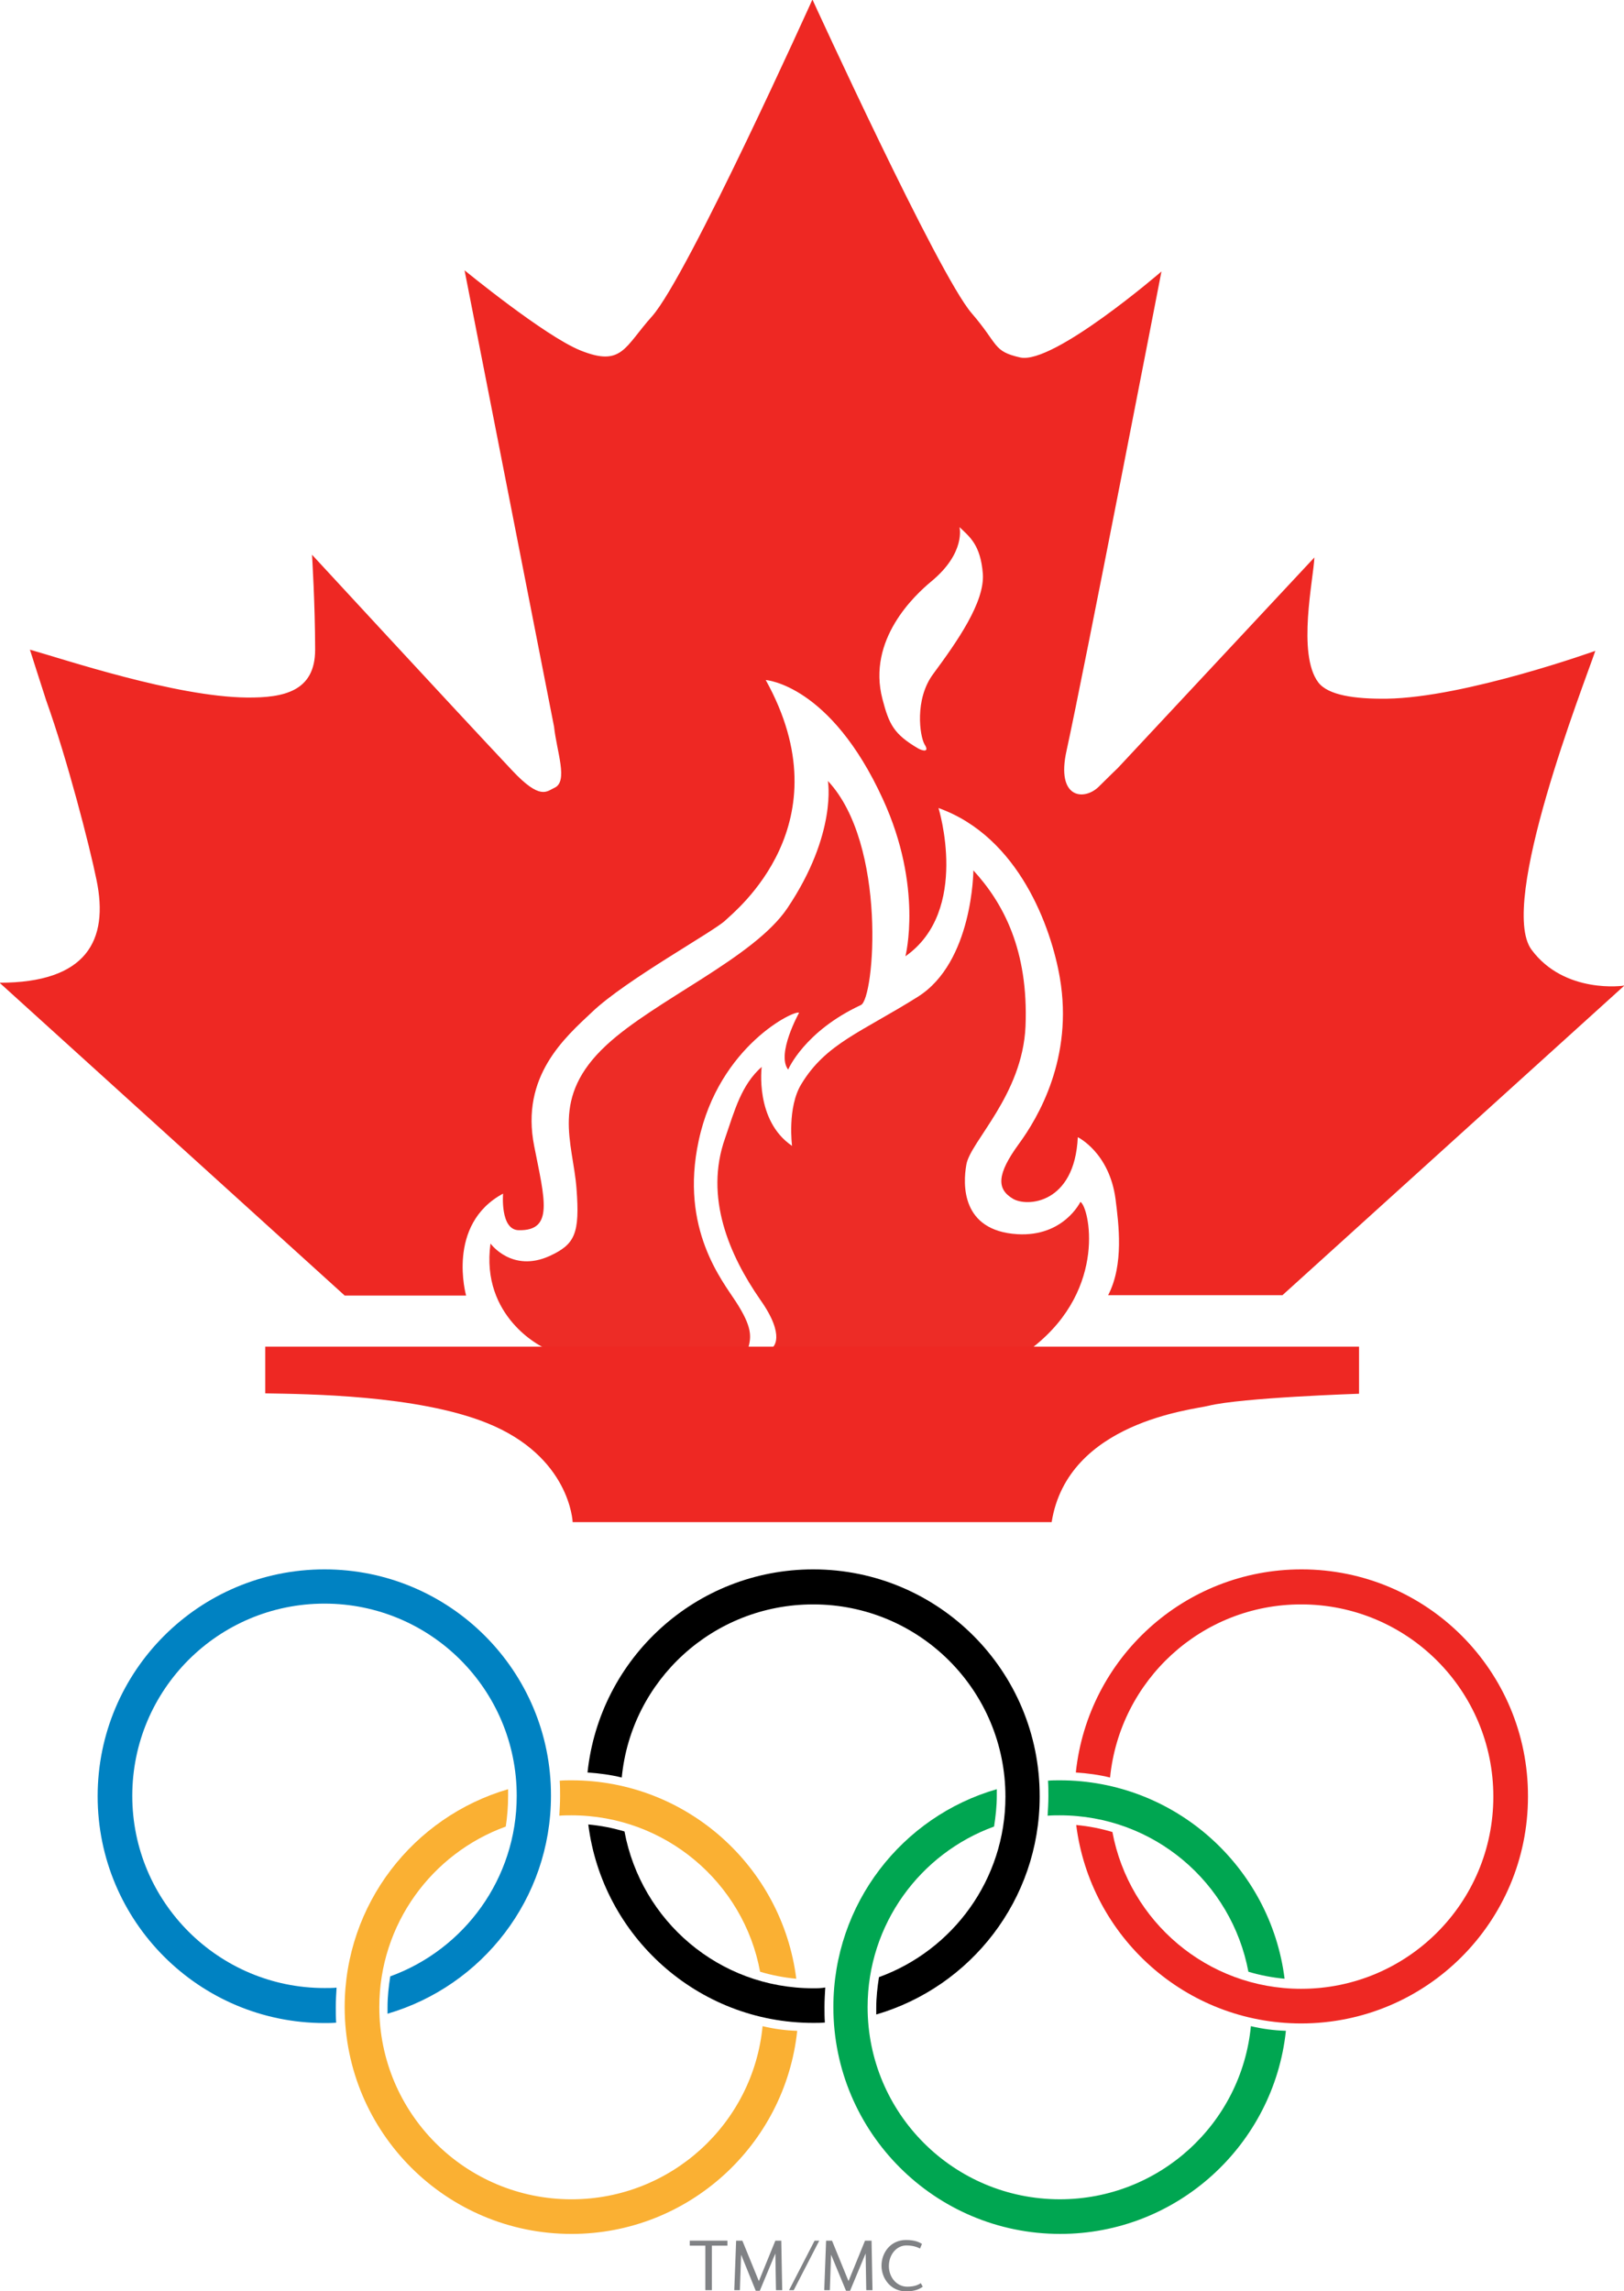 <svg id="svg3437" xmlns="http://www.w3.org/2000/svg" viewBox="0 0 521.7 736" width="1772" height="2500"><style>.st0{fill:url(#path2472_1_)}.st1{fill:#ee2823}.st2{fill:#808285}.st3{fill:#0082c2}.st4{fill:#fab033}.st5{fill:#00a651}</style><g id="layer1" transform="translate(-336.72 -477.072)"><g id="g2462" transform="matrix(1.25 0 0 -1.25 -266.714 1393.932)"><g id="g2464"><radialGradient id="path2472_1_" cx="93.059" cy="38.944" r="1" gradientTransform="scale(150.379) rotate(90 28.048 -62.404)" gradientUnits="userSpaceOnUse"><stop offset="0" stop-color="#fbaf32"/><stop offset="1" stop-color="#ed2c26"/></radialGradient><path id="path2472" class="st0" d="M685.1 500.1c-8.6-12.8-34-23.6-46.5-35.2-14.6-13.5-8.6-25-7.7-36.8.9-11.7-.4-14.4-6.9-17.4-9.7-4.4-15.2 3.2-15.2 3.2-2.6-19 13.4-26.6 13.4-26.6V382h126.2v5.4c19.1 15.1 14.2 36.1 12 37.2 0 0-4.3-9-16.2-8.3-14.5.9-14 12.9-13.1 17.9 1 5.9 14.4 17.8 15.2 35.5.8 19.6-5.7 31.7-13.4 40.1 0 0-.1-23.6-14.3-32.5-14.5-9.1-23.6-12-29.9-22.4-3.7-6-2.4-15.9-2.4-15.9-9.6 6.5-7.8 20.3-7.8 20.3-5.2-4.6-6.9-11-9.4-18.3-5.4-15.2 1.1-30.1 9-41.5 6.8-9.6 3.2-12.3 3.2-12.3h-6.2c.7 2.8 1 5.2-3.2 11.7-3.4 5.3-14.5 18.7-9.6 41.4 5.2 24.5 24.9 33.8 25.8 32.9 0 0-5.9-10.6-2.8-14.6 0 0 4.1 9.8 18.7 16.6 3.5 1.6 6.8 41.3-8.5 57.6 0 .2 2.5-13.5-10.4-32.7"/></g></g><g id="g2482" transform="matrix(1.25 0 0 -1.25 401.056 540.811)"><path id="path2484" class="st1" d="M297.8-295.1v-12.1s-30.3-1-38.7-3.1c-3.9-1-36.2-4.1-40.3-29.9H95.7s-.6 16.9-22.1 25.5c-18 7.2-46.1 7.4-56.9 7.6v12h281.1z"/></g><g id="g2486" transform="matrix(1.25 0 0 -1.25 409.205 522.023)"><path id="path2488" class="st1" d="M335.6-208.1c-8.7 11.8 13.5 68.2 16.4 76.8 0 0-33.4-12-53.6-12.3-8.3-.1-15.1.9-17.6 4.2-5.5 7.3-1.2 26.7-1 32.1l-50.5-54.1s-2.4-2.3-5-4.9c-3.8-3.6-10.9-2.9-8.2 9.3 4.5 20.5 24.4 123.2 24.4 123.2s-27.8-24-36.3-22.1c-7.1 1.6-5.5 3.3-12.5 11.4-8.6 10-40.9 80.6-40.9 80.6s-32-71-41.2-81.4c-7.1-7.9-7.7-13.1-18.4-8.8-9.2 3.7-29.8 20.6-29.8 20.6l23-117.3c.7-6.5 3.7-14.1.1-15.7-2-.9-3.6-3.3-10.9 4.5-15.6 16.6-51.4 55.4-51.4 55.4s.8-12.9.8-24.4c0-10.7-8-12.4-17.6-12.3-18.3.2-46.8 9.8-55.7 12.3 0 0 3.5-11 4.2-13.1 5.4-15.1 11.1-37.2 12.9-46 3.3-15.8-2.7-26.5-24.9-26.5L30.6-297h31.2s-5.2 18.3 9.5 26.2c0 0-.8-9.3 4-9.4 9.1-.2 6.7 7.9 4 21.6-3.6 18 8 28 14.9 34.5 8.6 8.2 31.3 20.7 34.2 23.5 2.6 2.5 30.9 24.9 10.4 61.8 0 0 16.6-1.1 30.1-30.6 10.4-22.6 5.8-40.4 5.8-40.4 16.7 11.7 8.5 38.1 8.5 38.1 20.7-7.4 29-30.8 31.2-43.7 3.5-20.5-5.6-35.9-10.6-42.7-5.6-7.7-5.7-11.5-1.5-14 3.6-2.2 15.9-1.4 16.7 15.8 0 0 8.1-3.9 9.7-15.9.8-6.4 2.2-16.8-1.9-24.7h44.8l87.9 79.6c-.1-.1-15.4-2.3-23.9 9.2m-153.8 70.8c-4.8-6.5-3.4-15.9-2.2-18 1.4-2.2-.5-1.7-1.6-1.1-6.3 3.7-7.5 6.2-9.2 12.7-4 15.3 8.3 26.7 12.5 30.2 9 7.4 7.3 14 7.3 14 2.6-2.5 5.4-4.5 6-12 .5-7.3-6.6-17.4-12.8-25.8"/></g><path id="path2492" class="st2" d="M558.4 1196.9h12v1.6h-5v14.3h-2.1v-14.3h-5v-1.6z"/><path id="path2496" class="st2" d="M587.7 1196.9l.3 15.9h-2l-.2-11.8-5 12h-1.3l-4.7-11.6-.4 11.4h-1.8l.6-15.9h2l5.3 13 5.3-13h1.9z"/><path id="path2500" class="st2" d="M616.7 1196.9l.3 15.9h-2l-.2-11.8-5 12h-1.3l-4.8-11.6-.4 11.4h-1.8l.6-15.9h1.9l5.3 13 5.3-13h2.1z"/><g id="g2510" transform="matrix(1.25 0 0 -1.25 380.397 585.31)"><path id="path2512" class="st2" d="M202.2-501.1c-.8-.6-2-1.2-4.3-1.2-3.9 0-6.3 3.3-6.3 6.6s2.3 6.6 6.3 6.6c2.5 0 3.6-.7 4.1-1l-.5-1.2c-.4.2-1.5.8-3.5.8-2.5 0-4.5-2.3-4.5-5.3s2.1-5.3 4.7-5.3c2.1 0 3 .6 3.5.9l.5-.9z"/></g><path id="path2516" class="st2" d="M591.7 1212.8l8.2-15.9h-1.5l-8.2 15.9h1.5z"/><g id="g2526" transform="matrix(1.25 0 0 -1.25 352.088 551.364)"><path id="path2528" class="st3" d="M71.1-343.9c-32.2 0-58.3-26.1-58.3-58.3 0-32.2 26.1-58.3 58.3-58.3 1 0 2 0 3 .1-.1 1.3-.1 2.6-.1 4 0 1.7.1 3.3.2 5-1-.1-2-.1-3.1-.1-27.2 0-49.4 22.1-49.4 49.4 0 27.3 22.1 49.4 49.4 49.4 27.3 0 49.4-22.1 49.4-49.4 0-21.3-13.5-39.5-32.5-46.4-.4-2.6-.7-5.2-.7-7.9v-1.7c24.3 7.1 42 29.5 42 56 .1 32.1-26 58.2-58.2 58.2"/></g><g id="g2530" transform="matrix(1.25 0 0 -1.25 372.818 572.987)"><path id="path2532" class="st4" d="M167.1-444c-2.4-25-23.5-44.5-49.1-44.5-27.3 0-49.4 22.1-49.4 49.4 0 21.3 13.5 39.5 32.5 46.4.4 2.6.6 5.2.6 7.9v1.7c-24.3-7.1-42-29.5-42-56 0-32.2 26.1-58.3 58.3-58.3 30.1 0 54.9 22.9 58 52.2-3.1.1-6 .5-8.9 1.2"/></g><g id="g2534" transform="matrix(1.25 0 0 -1.25 363.768 563.003)"><path id="path2536" class="st4" d="M125.2-397.8c24.1 0 44.3-17.3 48.5-40.2 3-.9 6.1-1.5 9.3-1.8-3.6 28.7-28.1 51-57.8 51-1 0-2 0-3-.1.1-1.3.1-2.6.1-4 0-1.7-.1-3.3-.2-5 1.1.1 2.1.1 3.1.1"/></g><g id="g2538" transform="matrix(1.25 0 0 -1.25 375.207 571.19)"><path id="path2540" d="M178.2-435.7c-24.2 0-44.2 17.3-48.5 40.3-3 .9-6.1 1.5-9.3 1.8 3.6-28.7 28.1-51 57.8-51 1 0 2 0 3 .1-.1 1.3-.1 2.6-.1 4 0 1.7.1 3.3.2 5-1.1-.2-2.1-.2-3.1-.2"/></g><g id="g2542" transform="matrix(1.25 0 0 -1.25 375.207 551.364)"><path id="path2544" d="M178.2-343.9c-30.1 0-54.9-22.8-58-52.2 3-.2 6-.6 8.8-1.3 2.4 25 23.5 44.5 49.2 44.5 27.3 0 49.4-22.1 49.4-49.4 0-21.3-13.5-39.5-32.5-46.4-.4-2.6-.7-5.2-.7-7.9v-1.7c24.3 7.1 42 29.5 42 56 .1 32.3-26 58.4-58.2 58.4"/></g><g id="g2546" transform="matrix(1.25 0 0 -1.25 398.323 551.364)"><path id="path2548" class="st1" d="M285.2-343.9c-30.1 0-54.9-22.8-58-52.2 3-.2 6-.6 8.8-1.3 2.5 25 23.5 44.5 49.1 44.5 27.3 0 49.4-22.1 49.4-49.4 0-27.3-22.1-49.4-49.4-49.4-24.1 0-44.2 17.3-48.5 40.3-3 .9-6.1 1.5-9.3 1.8 3.6-28.7 28.1-51 57.8-51 32.2 0 58.3 26.1 58.3 58.3.1 32.3-26 58.4-58.2 58.4"/></g><g id="g2550" transform="matrix(1.25 0 0 -1.25 386.886 563.003)"><path id="path2552" class="st5" d="M232.2-397.8c24.2 0 44.2-17.3 48.5-40.2 3-.9 6.1-1.5 9.3-1.8-3.6 28.7-28.1 51-57.8 51-1 0-2 0-3-.1.1-1.3.1-2.6.1-4 0-1.7-.1-3.3-.2-5 1.1.1 2.1.1 3.1.1"/></g><g id="g2554" transform="matrix(1.25 0 0 -1.25 395.934 572.982)"><path id="path2556" class="st5" d="M274.1-444c-2.4-25-23.5-44.5-49.1-44.5-27.3 0-49.4 22.1-49.4 49.4 0 21.3 13.5 39.5 32.5 46.4.4 2.6.7 5.2.7 7.9v1.7c-24.3-7-42-29.4-42-56 0-32.2 26.1-58.3 58.3-58.3 30.1 0 54.9 22.9 58 52.2-3.1.1-6.1.5-9 1.2"/></g></g></svg>
